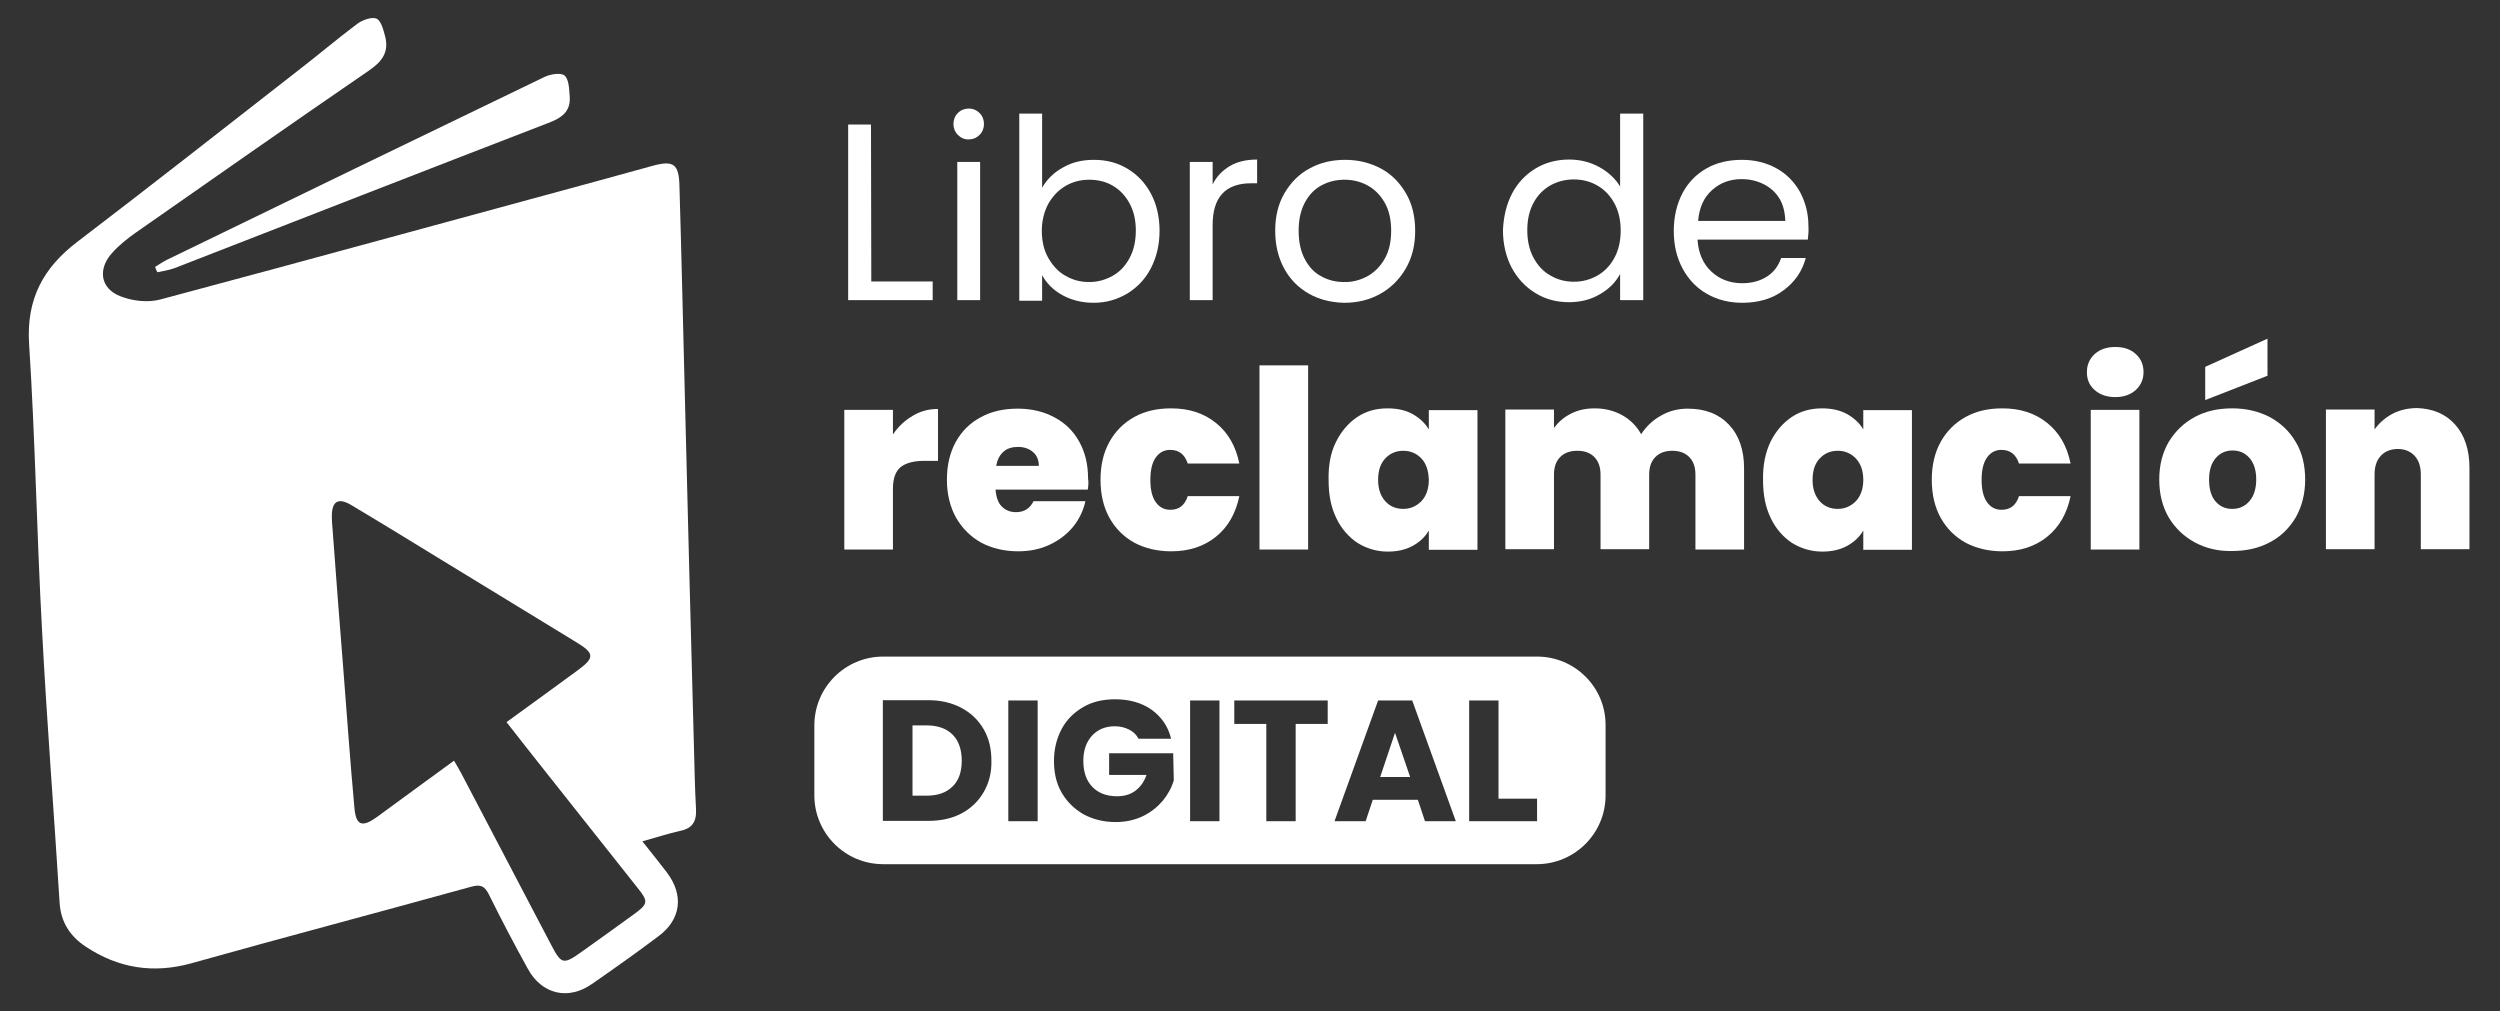 <svg xmlns="http://www.w3.org/2000/svg" xmlns:xlink="http://www.w3.org/1999/xlink" id="Capa_1" x="0px" y="0px" viewBox="0 0 843 341" style="enable-background:new 0 0 843 341;" xml:space="preserve"><rect x="0" y="0" width="843" height="341" fill="#333333" stroke="none"/><style type="text/css">	.st0{fill:#FFFFFF;}</style><g>	<g>		<path class="st0" d="M307.8,140.2c2.6-1.6,5.5-2.3,8.5-2.3v17.5h-4.6c-3.6,0-6.2,0.7-8,2.1c-1.7,1.4-2.6,3.8-2.6,7.3v20.5h-16.4   v-47.1h16.4v8.3C302.9,143.8,305.2,141.7,307.8,140.2z"></path>		<path class="st0" d="M366.8,165.1h-31.1c0.2,2.6,0.9,4.5,2.1,5.7c1.3,1.3,2.9,1.9,4.8,1.9c2.7,0,4.7-1.2,5.9-3.7h17.5   c-0.7,3.2-2.1,6.1-4.2,8.7c-2.1,2.5-4.7,4.5-7.9,6c-3.2,1.5-6.7,2.2-10.6,2.2c-4.6,0-8.8-1-12.4-2.9c-3.6-2-6.4-4.8-8.5-8.4   c-2-3.6-3.1-7.9-3.1-12.8c0-4.9,1-9.2,3-12.8c2-3.6,4.8-6.4,8.4-8.3c3.6-2,7.8-2.9,12.5-2.9c4.6,0,8.8,1,12.3,2.9   c3.6,1.9,6.4,4.6,8.4,8.2c2,3.6,3,7.7,3,12.5C367.1,162.5,367,163.8,366.8,165.1z M350.3,157.1c0-2-0.7-3.6-2-4.7   c-1.3-1.1-3-1.7-5-1.7c-2,0-3.7,0.5-4.9,1.6c-1.3,1.1-2.1,2.7-2.5,4.8H350.3z"></path>		<path class="st0" d="M374.1,149c2-3.6,4.8-6.4,8.4-8.4c3.6-2,7.7-2.9,12.4-2.9c6,0,11,1.6,15.1,4.9c4.1,3.3,6.7,7.8,7.9,13.7   h-17.4c-1-3.1-3-4.6-5.9-4.6c-2.1,0-3.7,0.9-4.9,2.6c-1.2,1.7-1.8,4.2-1.8,7.5c0,3.3,0.6,5.8,1.8,7.5c1.2,1.7,2.8,2.6,4.9,2.6   c3,0,4.9-1.5,5.9-4.6h17.4c-1.2,5.8-3.8,10.4-7.9,13.7c-4.1,3.3-9.1,4.9-15.1,4.9c-4.6,0-8.8-1-12.4-2.9c-3.6-2-6.4-4.8-8.4-8.4   c-2-3.6-3-7.9-3-12.8C371.1,156.8,372.1,152.6,374.1,149z"></path>		<path class="st0" d="M441.1,123.2v62.1h-16.4v-62.1H441.1z"></path>		<path class="st0" d="M450.5,149c1.8-3.6,4.2-6.4,7.2-8.4c3-2,6.4-2.9,10.2-2.9c3.2,0,6,0.6,8.4,1.9c2.3,1.3,4.2,3,5.5,5.2v-6.5   h16.4v47.1h-16.4v-6.5c-1.3,2.2-3.1,3.9-5.5,5.2c-2.4,1.3-5.2,1.9-8.3,1.9c-3.7,0-7.1-1-10.2-2.9c-3-2-5.5-4.8-7.2-8.4   c-1.8-3.7-2.6-7.9-2.6-12.8C447.9,156.8,448.7,152.6,450.5,149z M479.3,154.6c-1.6-1.7-3.7-2.6-6.1-2.6c-2.5,0-4.5,0.9-6.1,2.6   c-1.6,1.7-2.4,4.1-2.4,7.2c0,3,0.8,5.4,2.4,7.2c1.6,1.8,3.7,2.6,6.1,2.6c2.4,0,4.4-0.9,6.1-2.6c1.6-1.7,2.5-4.1,2.5-7.2   C481.7,158.7,480.9,156.3,479.3,154.6z"></path>		<path class="st0" d="M583,143.2c3.4,3.6,5.1,8.5,5.1,14.7v27.4h-16.4V160c0-2.5-0.7-4.5-2.1-5.9c-1.4-1.4-3.3-2.1-5.7-2.1   c-2.4,0-4.3,0.7-5.7,2.1c-1.4,1.4-2.1,3.4-2.1,5.9v25.2h-16.4V160c0-2.5-0.7-4.5-2.1-5.9c-1.4-1.4-3.3-2.1-5.7-2.1   c-2.5,0-4.4,0.7-5.8,2.1c-1.4,1.4-2.1,3.4-2.1,5.9v25.2h-16.4v-47.1H524v6.2c1.5-2,3.3-3.6,5.7-4.8c2.3-1.2,5-1.8,8-1.8   c3.5,0,6.6,0.8,9.3,2.3c2.7,1.5,4.8,3.6,6.4,6.4c1.7-2.6,3.9-4.7,6.6-6.2c2.7-1.6,5.8-2.4,9.1-2.4   C575,137.8,579.6,139.6,583,143.2z"></path>		<path class="st0" d="M597,149c1.8-3.6,4.2-6.4,7.2-8.4c3-2,6.4-2.9,10.2-2.9c3.2,0,6,0.6,8.4,1.9c2.3,1.3,4.2,3,5.5,5.2v-6.5h16.4   v47.1h-16.4v-6.5c-1.3,2.2-3.1,3.9-5.5,5.2c-2.4,1.3-5.2,1.9-8.3,1.9c-3.7,0-7.1-1-10.2-2.9c-3-2-5.5-4.8-7.2-8.4   c-1.8-3.7-2.6-7.9-2.6-12.8C594.4,156.8,595.3,152.6,597,149z M625.8,154.6c-1.6-1.7-3.7-2.6-6.1-2.6c-2.5,0-4.5,0.9-6.1,2.6   c-1.6,1.7-2.4,4.1-2.4,7.2c0,3,0.8,5.4,2.4,7.2c1.6,1.8,3.7,2.6,6.1,2.6c2.4,0,4.4-0.9,6.1-2.6c1.6-1.7,2.5-4.1,2.5-7.2   C628.3,158.7,627.4,156.3,625.8,154.6z"></path>		<path class="st0" d="M654.4,149c2-3.6,4.8-6.4,8.4-8.4c3.6-2,7.7-2.9,12.4-2.9c6,0,11,1.6,15.1,4.9c4.1,3.3,6.7,7.8,7.9,13.7   h-17.4c-1-3.1-3-4.6-5.9-4.6c-2.1,0-3.7,0.9-4.9,2.6c-1.2,1.7-1.8,4.2-1.8,7.5c0,3.3,0.6,5.8,1.8,7.5c1.2,1.7,2.8,2.6,4.9,2.6   c3,0,4.9-1.5,5.9-4.6h17.4c-1.2,5.8-3.8,10.4-7.9,13.7c-4.1,3.3-9.1,4.9-15.1,4.9c-4.6,0-8.8-1-12.4-2.9c-3.6-2-6.4-4.8-8.4-8.4   s-3-7.9-3-12.8C651.4,156.8,652.4,152.6,654.4,149z"></path>		<path class="st0" d="M706.3,131.5c-1.8-1.6-2.6-3.6-2.6-6c0-2.5,0.9-4.5,2.6-6.1c1.8-1.6,4.1-2.4,7-2.4c2.9,0,5.2,0.8,6.9,2.4   c1.8,1.6,2.6,3.7,2.6,6.1c0,2.4-0.9,4.4-2.6,6c-1.8,1.6-4.1,2.4-6.9,2.4C710.4,133.9,708.1,133.1,706.3,131.5z M721.4,138.2v47.1   H705v-47.1H721.4z"></path>		<path class="st0" d="M740.1,182.9c-3.7-2-6.6-4.8-8.8-8.4c-2.1-3.6-3.2-7.9-3.2-12.8c0-4.9,1.1-9.1,3.2-12.7   c2.2-3.6,5.1-6.4,8.8-8.4c3.7-2,7.9-2.9,12.6-2.9c4.7,0,8.9,1,12.6,2.9c3.7,2,6.7,4.8,8.8,8.4c2.2,3.6,3.2,7.9,3.2,12.7   c0,4.9-1.1,9.1-3.2,12.8c-2.2,3.7-5.1,6.5-8.8,8.4c-3.7,2-8,2.9-12.7,2.9C748,185.9,743.8,184.9,740.1,182.9z M764.6,126.7   l-21,8.2v-11.2l21-9.5V126.7z M758.5,169c1.5-1.7,2.3-4.2,2.3-7.3c0-3.2-0.8-5.6-2.3-7.3c-1.5-1.7-3.4-2.5-5.7-2.5   c-2.2,0-4.1,0.8-5.6,2.5c-1.5,1.7-2.3,4.1-2.3,7.3c0,3.2,0.7,5.7,2.2,7.4s3.3,2.5,5.6,2.5C755,171.6,756.9,170.8,758.5,169z"></path>		<path class="st0" d="M827.9,143.2c3.2,3.6,4.8,8.5,4.8,14.6v27.4h-16.4V160c0-2.7-0.7-4.8-2.1-6.3c-1.4-1.5-3.3-2.3-5.6-2.3   c-2.5,0-4.4,0.8-5.8,2.3c-1.4,1.5-2.1,3.6-2.1,6.3v25.2h-16.4v-47.1h16.4v6.7c1.5-2.1,3.4-3.8,5.9-5.2c2.5-1.3,5.3-2,8.5-2   C820.4,137.8,824.7,139.6,827.9,143.2z"></path>	</g>	<g>		<g>			<g>				<path class="st0" d="M52.3,90c1.3-0.8,2.6-1.7,4-2.4C98.7,67,141.2,46.4,183.7,25.9c1.9-0.9,5.5-1.5,6.7-0.4     c1.5,1.4,1.5,4.6,1.7,7c0.4,5.2-2.8,7.3-7.3,9c-42,16.2-84,32.6-125.9,48.9c-1.9,0.7-3.9,1-5.8,1.4C52.7,91.2,52.5,90.6,52.3,90     z"></path>				<path class="st0" d="M234.7,272.9c-0.4-7-0.5-14-0.7-20.9c-1.1-39.9-2.1-79.8-3.1-119.7c-0.6-23.3-1.1-46.5-1.8-69.8     c-0.2-7.2-2-8.5-9-6.6c-5.9,1.6-11.9,3.3-17.8,4.9C152.8,74.2,103.5,87.8,54,101c-4.1,1.1-9.4,0.5-13.4-1.1     c-6.8-2.6-7.7-9.2-2.8-14.6c2.3-2.6,5.1-4.8,7.9-6.8C71.9,60.2,98,41.9,124.4,23.8c4.4-3,6.8-6.2,5.5-11.4     c-0.6-2.2-1.3-5.3-2.9-6.1c-1.6-0.7-4.7,0.4-6.5,1.7c-6.9,5.2-13.5,10.8-20.4,16.1C75.5,43.3,50.9,62.6,26,81.6     c-11.4,8.7-17.1,19.2-16.2,34.2c2.1,32.3,2.6,64.8,4.4,97.1c1.6,30.5,4,61,5.9,91.5c0.4,6.5,3.5,11.3,8.8,14.8     c11,7.3,22.8,9.2,35.7,5.6c31.4-8.8,62.9-17.1,94.3-25.8c3-0.8,4.4-0.4,5.9,2.5c4.2,8.5,8.6,16.9,13.2,25.2     c4.7,8.6,13.6,10.7,21.6,5.1c7.5-5.2,15-10.5,22.3-16c7.8-5.7,8.8-14,2.9-21.7c-2.5-3.3-5.1-6.5-8.2-10.4     c5-1.4,8.7-2.6,12.6-3.5C233.4,279.4,234.9,277.1,234.7,272.9z M213.6,308.4c-5.8,4.2-11.6,8.4-17.4,12.5     c-6.3,4.5-6.9,4.3-10.4-2.4c-10.1-19.3-20.2-38.6-30.3-57.8c-0.7-1.3-1.4-2.5-2.4-4.2c-9.1,6.6-17.5,12.8-26,19     c-5,3.6-7.1,2.9-7.6-3.2c-1.4-15.4-2.5-30.8-3.7-46.2c-1.3-16.1-2.5-32.1-3.7-48.2c-0.1-1.2-0.2-2.3-0.2-3.5     c-0.1-5.4,2.1-6.8,6.7-4c10.4,6.2,20.8,12.6,31.1,18.9c14.9,9.1,29.8,18.2,44.7,27.3c6.1,3.7,6.2,5.2,0.3,9.5     c-7.8,5.7-15.6,11.4-23.9,17.4c4.4,5.6,8.6,11,12.9,16.4c10.4,13.2,20.9,26.3,31.3,39.5C218.7,304,218.6,304.8,213.6,308.4z"></path>			</g>			<g>				<path class="st0" d="M293.8,94.9h20.7v6.3H286V42h7.7L293.8,94.9L293.8,94.9z"></path>				<path class="st0" d="M323,45.5c-1-1-1.5-2.3-1.5-3.7s0.5-2.7,1.5-3.7s2.3-1.5,3.7-1.5c1.4,0,2.6,0.5,3.6,1.5s1.5,2.3,1.5,3.7     s-0.5,2.7-1.5,3.7s-2.2,1.5-3.6,1.5C325.3,47.1,324,46.5,323,45.5z M330.5,54.6v46.6h-7.7V54.6H330.5z"></path>				<path class="st0" d="M358.4,56.5c3.1-1.8,6.5-2.6,10.5-2.6c4.2,0,8,1,11.3,3s6,4.8,7.9,8.4c1.9,3.6,2.9,7.8,2.9,12.5     s-1,8.9-2.9,12.6s-4.6,6.5-8,8.6c-3.4,2-7.1,3.1-11.3,3.1c-4,0-7.5-0.9-10.6-2.6s-5.3-4-6.8-6.7v8.6h-7.7V38.3h7.7v25     C353,60.5,355.3,58.2,358.4,56.5z M380.9,68.6c-1.4-2.6-3.3-4.6-5.7-6s-5.1-2-8-2c-2.8,0-5.5,0.7-7.9,2.1     c-2.4,1.4-4.3,3.4-5.8,6c-1.4,2.6-2.2,5.7-2.2,9.1c0,3.5,0.7,6.6,2.2,9.2s3.4,4.7,5.8,6c2.4,1.4,5,2.1,7.9,2.1s5.5-0.7,8-2.1     s4.3-3.4,5.7-6c1.4-2.6,2.1-5.7,2.1-9.3C383,74.2,382.3,71.2,380.9,68.6z"></path>				<path class="st0" d="M414.7,56c2.5-1.5,5.6-2.2,9.2-2.2v8h-2c-8.7,0-13,4.7-13,14.1v25.3h-7.7V54.6h7.7v7.6     C410.2,59.5,412.2,57.5,414.7,56z"></path>				<path class="st0" d="M441.3,99c-3.5-2-6.3-4.8-8.3-8.5s-3-7.9-3-12.7c0-4.8,1-9,3.1-12.6s4.9-6.5,8.5-8.4c3.6-2,7.6-2.9,12-2.9     s8.4,1,12,2.9s6.4,4.8,8.5,8.4c2.1,3.6,3.1,7.8,3.1,12.7s-1.1,9.1-3.2,12.7s-5,6.5-8.6,8.5s-7.6,3-12.1,3     C448.8,102,444.8,101,441.3,99z M461,93.2c2.4-1.3,4.4-3.3,5.9-5.9s2.2-5.8,2.2-9.5s-0.7-6.9-2.2-9.5s-3.4-4.5-5.8-5.8     s-5-1.9-7.7-1.9c-2.8,0-5.4,0.6-7.8,1.9s-4.2,3.2-5.6,5.8s-2.1,5.8-2.1,9.5c0,3.8,0.7,7,2.1,9.6s3.2,4.6,5.6,5.8     c2.3,1.3,4.9,1.9,7.6,1.9C455.9,95.2,458.5,94.5,461,93.2z"></path>				<path class="st0" d="M509.9,65.2c1.9-3.6,4.6-6.4,7.9-8.4s7.2-3,11.3-3c3.6,0,7,0.8,10.1,2.5s5.5,3.9,7.1,6.6V38.3h7.8v62.9     h-7.8v-8.8c-1.5,2.8-3.8,5.1-6.8,6.8c-3,1.8-6.5,2.7-10.5,2.7c-4.1,0-7.9-1-11.3-3.1s-6-4.9-8-8.6c-1.9-3.7-2.9-7.9-2.9-12.6     C507,73,508,68.8,509.9,65.2z M544.4,68.6c-1.4-2.6-3.3-4.6-5.7-6s-5.1-2.1-8-2.1s-5.5,0.7-7.9,2c-2.4,1.4-4.3,3.3-5.7,5.9     s-2.1,5.7-2.1,9.2c0,3.6,0.7,6.7,2.1,9.3c1.4,2.6,3.3,4.7,5.7,6c2.4,1.4,5,2.1,7.9,2.1s5.5-0.7,8-2.1c2.4-1.4,4.3-3.4,5.7-6     s2.1-5.7,2.1-9.2C546.5,74.3,545.8,71.2,544.4,68.6z"></path>				<path class="st0" d="M609.6,80.8h-37.2c0.3,4.6,1.9,8.2,4.7,10.8s6.3,3.9,10.4,3.9c3.3,0,6.1-0.8,8.4-2.3s3.8-3.6,4.7-6.2h8.3     c-1.2,4.5-3.7,8.1-7.5,10.9c-3.7,2.8-8.4,4.2-13.9,4.2c-4.4,0-8.4-1-11.9-3s-6.2-4.8-8.2-8.5s-3-7.9-3-12.7s1-9,2.9-12.7     c1.9-3.6,4.6-6.4,8.1-8.4s7.5-2.9,12-2.9c4.4,0,8.3,1,11.7,2.9s6,4.6,7.9,8c1.8,3.4,2.8,7.2,2.8,11.4     C609.9,77.6,609.8,79.2,609.6,80.8z M600,66.9c-1.3-2.1-3.1-3.7-5.3-4.8s-4.7-1.7-7.4-1.7c-3.9,0-7.2,1.2-10,3.7     c-2.8,2.5-4.3,5.9-4.7,10.4H602C601.9,71.6,601.3,69,600,66.9z"></path>			</g>			<g>				<polygon class="st0" points="465.4,262 475.5,262 470.4,247.1     "></polygon>				<path class="st0" d="M312.4,244.6h-4.7v23.7h4.7c3.8,0,6.7-1,8.8-3.1c2.1-2,3.1-5,3.1-8.7s-1-6.7-3.1-8.8     S316.1,244.6,312.4,244.6z"></path>				<path class="st0" d="M518.3,221.4H297.8c-12.8,0-23.2,10.4-23.2,23.2v23.6c0,12.8,10.4,23.2,23.2,23.2h220.4     c12.8,0,23.2-10.4,23.2-23.2v-23.6C541.5,231.8,531.1,221.4,518.3,221.4z M331.7,267.1c-1.8,3.1-4.3,5.5-7.5,7.2     s-7,2.5-11.2,2.5h-15.3v-40.7H313c4.3,0,8,0.9,11.2,2.6s5.7,4.1,7.5,7.2c1.8,3.1,2.6,6.6,2.6,10.6     C334.4,260.5,333.5,264,331.7,267.1z M349.9,276.9H340v-40.7h9.9V276.9z M395.8,263.1c-0.7,2.5-2,4.8-3.7,6.9     c-1.8,2.1-4,3.9-6.7,5.2c-2.7,1.3-5.8,2-9.2,2c-4,0-7.6-0.9-10.8-2.6c-3.1-1.8-5.6-4.2-7.4-7.3s-2.6-6.7-2.6-10.7     s0.9-7.6,2.6-10.8s4.2-5.6,7.3-7.4s6.7-2.6,10.7-2.6c4.9,0,9,1.2,12.3,3.5c3.3,2.4,5.6,5.6,6.6,9.8h-11     c-0.7-1.4-1.8-2.4-3.2-3.1s-3-1.1-4.8-1.1c-3.2,0-5.8,1.1-7.7,3.2c-1.9,2.1-2.9,4.9-2.9,8.4c0,3.8,1,6.7,3,8.8     c2,2.1,4.8,3.2,8.4,3.2c2.4,0,4.5-0.6,6.2-1.9s2.9-3,3.7-5.3H374V254h21.6L395.8,263.1L395.8,263.1z M411.2,276.9h-9.9v-40.7     h9.9V276.9z M447.7,244.1h-10.8v32.8H427v-32.8h-10.8v-7.9h31.5V244.1L447.7,244.1z M480.5,276.9l-2.4-7.2h-15.2l-2.4,7.2H450     l14.7-40.7h11.5l14.7,40.7H480.5z M518.3,276.9h-22.9v-40.7h9.9v33.1h13V276.9z"></path>			</g>		</g>	</g></g></svg>